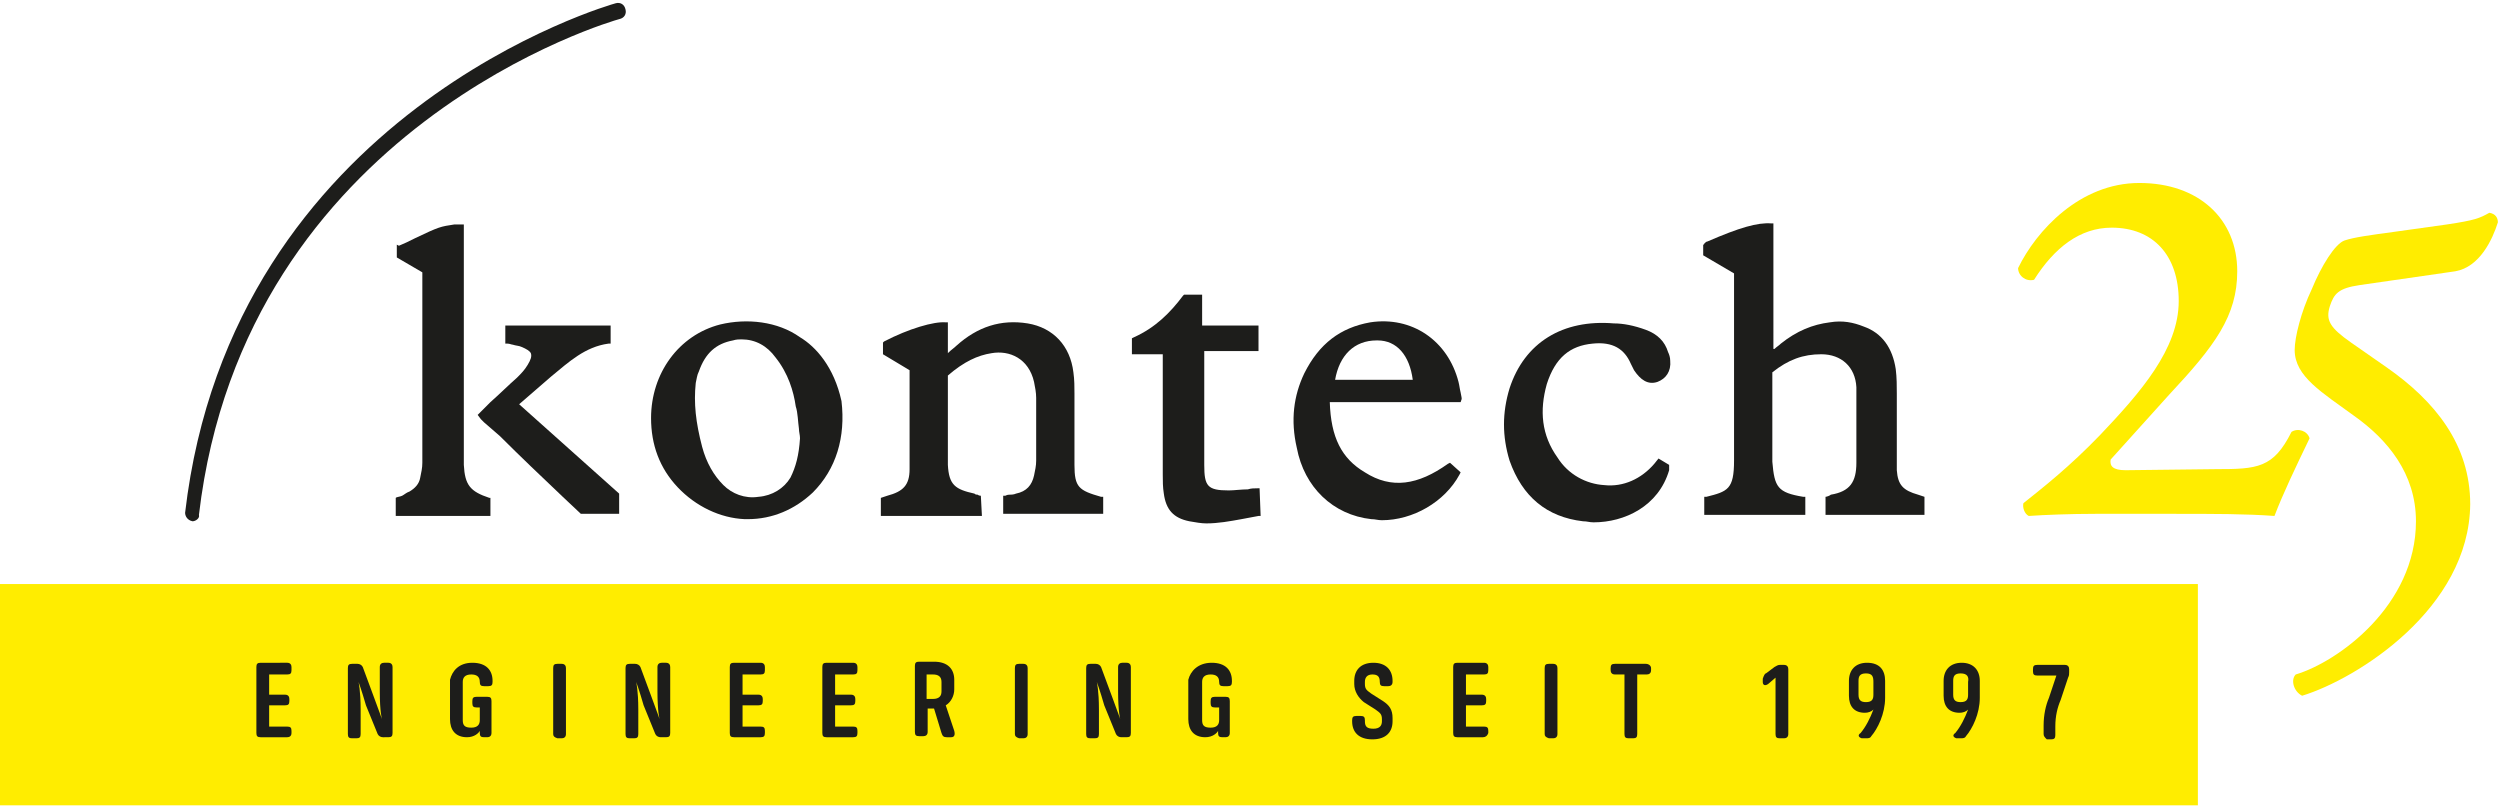 <?xml version="1.0" encoding="utf-8"?>
<!-- Generator: Adobe Illustrator 26.0.2, SVG Export Plug-In . SVG Version: 6.00 Build 0)  -->
<svg version="1.1" id="Ebene_1" xmlns="http://www.w3.org/2000/svg" xmlns:xlink="http://www.w3.org/1999/xlink" x="0px" y="0px"
	 viewBox="0 0 235 76" style="enable-background:new 0 0 235 76;" xml:space="preserve">
<style type="text/css">
	.st0{fill:#1D1D1B;}
	.st1{fill:#FFED00;}
</style>
<g>
	<path class="st0" d="M18.1,49L18.1,49c-0.5-0.1-0.7-0.5-0.7-0.8C21.8,10.5,57.5,0.4,57.9,0.3c0.4-0.1,0.8,0.1,0.9,0.6
		c0.1,0.4-0.1,0.8-0.6,0.9c-0.4,0.1-35.2,10-39.5,46.6C18.8,48.7,18.4,49,18.1,49z"/>
	<g>
		<rect y="54.9" class="st1" width="206.6" height="20.8"/>
		<g>
			<path class="st0" d="M171.6,46.7v1.7h9.3v-1.7l-0.6-0.2c-1.4-0.4-1.9-0.9-2-2.3c0-0.4,0-0.7,0-1.2c0-0.7,0-1.5,0-2.1
				c0-1.3,0-2.6,0-3.9c0-0.7,0-1.5-0.1-2.3c-0.3-2-1.3-3.4-3-4c-1-0.4-2-0.6-3.2-0.4c-1.6,0.2-3.1,0.8-4.6,2
				c-0.2,0.2-0.4,0.3-0.6,0.5h-0.1V21h-0.2c-1.3-0.1-3,0.4-6,1.7c-0.1,0-0.2,0.1-0.3,0.2c0,0,0,0.1-0.1,0.1V23v1l2.9,1.7v5.8
				c0,4,0,7.8,0,11.8c0,2.7-0.6,2.9-2.6,3.4h-0.2v1.7h0.2h9.2h0.1v-1.7h-0.2c-2.4-0.4-2.7-0.9-2.9-3.3c0-0.2,0-0.4,0-0.5v-7.9
				c1.5-1.2,2.9-1.7,4.6-1.7c1.9,0,3.2,1.2,3.3,3.1c0,0.2,0,0.5,0,0.6v1.6c0,1.7,0,3.3,0,4.9c0,1.8-0.6,2.7-2.4,3
				C172,46.6,171.7,46.7,171.6,46.7z"/>
			<path class="st0" d="M92.2,46.6c0,0-0.2,0-0.3-0.1c-0.1,0-0.2,0-0.3-0.1c-1.8-0.4-2.4-0.8-2.5-2.7c0-0.3,0-0.6,0-0.8v-7.6
				c1.5-1.3,2.8-1.9,4.1-2.1c1.7-0.3,3.5,0.5,4,2.7c0.1,0.5,0.2,1,0.2,1.5c0,1.9,0,3.9,0,5.9c0,0.5-0.1,0.9-0.2,1.4
				c-0.2,0.9-0.7,1.5-1.7,1.7c-0.2,0.1-0.5,0.1-0.6,0.1c-0.1,0-0.2,0-0.4,0.1h-0.2v1.7h9.4v-1.6h-0.2c-2.1-0.6-2.5-0.9-2.5-3
				c0-1.4,0-2.8,0-4.1c0-0.8,0-1.6,0-2.4v-0.2c0-0.6,0-1.3-0.1-2c-0.3-2.5-1.9-4.2-4.3-4.6c-2.5-0.4-4.7,0.3-6.7,2.1
				c-0.2,0.2-0.5,0.4-0.7,0.6l-0.1,0.1v-2.9h-0.2c-1.1-0.1-3.5,0.6-5.8,1.8L83,32.2v1.1l2.5,1.5c0,0.9,0,1.7,0,2.7
				c0,2.2,0,4.4,0,6.6c0,1.5-0.6,2.1-2.1,2.5l-0.6,0.2v1.7h0.2h9.1h0.2L92.2,46.6L92.2,46.6z"/>
			<path class="st0" d="M74.3,44.9c-0.6,1-1.7,1.7-3,1.8c-1.3,0.2-2.5-0.3-3.3-1.1c-0.9-0.9-1.6-2.1-2-3.6c-0.6-2.3-0.8-4.1-0.6-6
				c0.1-0.4,0.1-0.7,0.3-1.1c0.6-1.7,1.6-2.6,3.2-2.9c0.3-0.1,0.6-0.1,0.8-0.1c1.3,0,2.4,0.6,3.2,1.7c1.2,1.5,1.7,3.2,1.9,4.6
				c0.2,0.6,0.2,1.4,0.3,2.1c0,0.3,0.1,0.6,0.1,0.9C75.1,42.8,74.8,43.9,74.3,44.9 M75.2,31.7c-2.1-1.5-5-1.8-7.5-1.2
				c-3.9,1-6.5,4.6-6.5,8.8l0,0c0,2.5,0.8,4.7,2.5,6.5c1.7,1.8,4,2.9,6.3,3c0.1,0,0.2,0,0.3,0c2.3,0,4.4-0.9,6.1-2.5
				c2.2-2.2,3.1-5.2,2.7-8.6C78.4,34.5,76.7,32.6,75.2,31.7"/>
			<path class="st0" d="M125.5,35.7c0.4-2.3,1.8-3.7,3.9-3.7c0,0,0,0,0.1,0c1.8,0,3,1.4,3.3,3.7H125.5z M137.4,37.5
				c0-0.2-0.1-0.5-0.1-0.6c-0.1-0.4-0.1-0.6-0.2-1c-1-3.9-4.4-6.2-8.3-5.6c-2.8,0.5-4.8,2-6.2,4.8c-1,2.1-1.3,4.4-0.7,7
				c0.7,3.7,3.4,6.3,7,6.7c0.4,0,0.6,0.1,1,0.1c2.9,0,5.9-1.7,7.3-4.3l0.1-0.2l-1-0.9l-0.2,0.1c-2.8,2-5.3,2.4-7.8,0.8
				c-2.2-1.3-3.2-3.3-3.3-6.6h12.3L137.4,37.5z"/>
			<path class="st0" d="M149.7,32.3c1.9-0.2,3,0.5,3.6,1.9c0.1,0.2,0.2,0.4,0.3,0.6c0.6,0.9,1.3,1.4,2.2,1.1c0.8-0.3,1.3-1,1.2-2
				c0-0.3-0.1-0.6-0.2-0.8c-0.3-1-1-1.7-2.1-2.1c-1.1-0.4-2.1-0.6-3-0.6c-4.8-0.4-8.4,1.8-9.8,6.1c-0.7,2.3-0.7,4.5,0,6.8
				c1.2,3.4,3.5,5.3,6.9,5.7c0.4,0,0.6,0.1,1,0.1c2.9,0,6.1-1.5,7.1-4.9c0-0.1,0-0.2,0-0.3v-0.1v-0.1l-1-0.6l-0.4,0.5
				c-1.2,1.4-2.9,2.2-4.7,2c-1.7-0.1-3.4-1-4.4-2.6c-1.5-2.1-1.7-4.4-1-6.9C146.2,33.6,147.6,32.5,149.7,32.3"/>
			<path class="st0" d="M118.4,45.9h-0.2c-0.3,0-0.6,0-0.9,0.1c-0.6,0-1.3,0.1-1.8,0.1c-2,0-2.3-0.4-2.3-2.4c0-3.2,0-6.4,0-9.8
				c0-0.2,0-0.5,0-0.7V33h5.1v-2.4H113v-2.9h-1.7l-0.1,0.1c-1.2,1.6-2.6,3-4.6,3.9l-0.2,0.1v1.5h2.9v3.8c0,2.5,0,5,0,7.5
				c0,0.6,0,1.2,0.1,1.8c0.2,1.5,0.9,2.3,2.4,2.6c0.6,0.1,1.1,0.2,1.6,0.2c1.1,0,2.2-0.2,3.3-0.4c0.6-0.1,1-0.2,1.6-0.3h0.2
				L118.4,45.9z"/>
			<path class="st0" d="M43.6,43.7c0-0.2,0-0.5,0-0.6v-4.3c0-5.3,0-10.7,0-16c0-0.3,0-0.6,0-0.9v-0.8c0,0-0.4,0-0.9,0
				c-1.3,0.2-1.4,0.2-3.7,1.3c-0.6,0.3-1,0.5-1.5,0.7L37.3,23v1.2l2.4,1.4v0.2c0,0.2,0,0.3,0,0.5v1.1c0,5.3,0,10.7,0,16.1
				c0,0.5-0.1,0.9-0.2,1.4c-0.1,0.6-0.5,1-1,1.3c-0.3,0.1-0.5,0.3-0.7,0.4c-0.2,0.1-0.5,0.1-0.6,0.2v0.1v1.6h8.9v-1.7H46
				C44.2,46.2,43.7,45.6,43.6,43.7"/>
			<path class="st0" d="M54.6,48.3h3.6v-1.9L48.8,38l3-2.6c1.7-1.4,3.2-2.8,5.4-3.1h0.2v-1.7h-9.9v1.7h0.2c0.2,0,0.4,0.1,0.5,0.1
				c0.3,0.1,0.6,0.1,0.8,0.2c0.5,0.2,0.8,0.4,0.9,0.6c0.1,0.3,0,0.6-0.3,1.1c-0.3,0.5-0.6,0.8-1,1.2c-0.8,0.7-1.7,1.6-2.5,2.3
				L44.9,39l0.3,0.4c0.1,0.1,0.2,0.2,0.3,0.3L47,41c1.9,1.9,3.9,3.8,5.9,5.7L54.6,48.3z"/>
		</g>
	</g>
	<g>
		<path class="st0" d="M27,69.3h-2.5c-0.3,0-0.4-0.1-0.4-0.4v-6.2c0-0.3,0.1-0.4,0.4-0.4H27c0.3,0,0.4,0.2,0.4,0.4V63
			c0,0.3-0.1,0.4-0.4,0.4h-1.7v1.9h1.5c0.3,0,0.4,0.2,0.4,0.4v0.2c0,0.3-0.1,0.4-0.4,0.4h-1.5v2H27c0.3,0,0.4,0.1,0.4,0.4v0.2
			C27.4,69.2,27.2,69.3,27,69.3z"/>
		<path class="st0" d="M33.7,64.1c0,0,0.2,0.8,0.2,2.6V69c0,0.3-0.1,0.4-0.4,0.4h-0.4c-0.3,0-0.4-0.1-0.4-0.4v-6.2
			c0-0.3,0.1-0.4,0.4-0.4h0.5c0.2,0,0.4,0.1,0.5,0.3l1,2.7c0.6,1.6,0.8,2.2,0.8,2.2s-0.2-0.7-0.2-2.6v-2.3c0-0.3,0.2-0.4,0.4-0.4
			h0.4c0.3,0,0.4,0.2,0.4,0.4v6.2c0,0.3-0.1,0.4-0.4,0.4H36c-0.2,0-0.4-0.1-0.5-0.3l-1.1-2.7C34,64.9,33.7,64.1,33.7,64.1z"/>
		<path class="st0" d="M44.4,62.3c1.3,0,1.9,0.7,1.9,1.7v0.1c0,0.3-0.1,0.4-0.4,0.4h-0.4c-0.3,0-0.4-0.1-0.4-0.4v0
			c0-0.5-0.3-0.7-0.8-0.7c-0.6,0-0.8,0.3-0.8,0.7v3.6c0,0.5,0.2,0.7,0.8,0.7c0.6,0,0.8-0.3,0.8-0.7v-1.2h-0.3
			c-0.3,0-0.4-0.1-0.4-0.4v-0.2c0-0.3,0.1-0.4,0.4-0.4h1c0.3,0,0.4,0.1,0.4,0.4v3c0,0.3-0.2,0.4-0.4,0.4h-0.3
			c-0.3,0-0.4-0.1-0.4-0.4v-0.2c-0.1,0.2-0.5,0.6-1.2,0.6c-1.1,0-1.6-0.7-1.6-1.7v-3.7C42.5,63.1,43.1,62.3,44.4,62.3z"/>
		<path class="st0" d="M52,69v-6.2c0-0.3,0.1-0.4,0.4-0.4h0.4c0.3,0,0.4,0.2,0.4,0.4V69c0,0.3-0.2,0.4-0.4,0.4h-0.4
			C52.1,69.3,52,69.2,52,69z"/>
		<path class="st0" d="M59.8,64.1c0,0,0.2,0.8,0.2,2.6V69c0,0.3-0.1,0.4-0.4,0.4h-0.4c-0.3,0-0.4-0.1-0.4-0.4v-6.2
			c0-0.3,0.1-0.4,0.4-0.4h0.5c0.2,0,0.4,0.1,0.5,0.3l1,2.7c0.6,1.6,0.8,2.2,0.8,2.2s-0.2-0.7-0.2-2.6v-2.3c0-0.3,0.2-0.4,0.4-0.4
			h0.4c0.3,0,0.4,0.2,0.4,0.4v6.2c0,0.3-0.1,0.4-0.4,0.4h-0.5c-0.2,0-0.4-0.1-0.5-0.3l-1.1-2.7C60.1,64.9,59.8,64.1,59.8,64.1z"/>
		<path class="st0" d="M71.5,69.3H69c-0.3,0-0.4-0.1-0.4-0.4v-6.2c0-0.3,0.1-0.4,0.4-0.4h2.5c0.3,0,0.4,0.2,0.4,0.4V63
			c0,0.3-0.1,0.4-0.4,0.4h-1.7v1.9h1.5c0.3,0,0.4,0.2,0.4,0.4v0.2c0,0.3-0.1,0.4-0.4,0.4h-1.5v2h1.7c0.3,0,0.4,0.1,0.4,0.4v0.2
			C71.9,69.2,71.8,69.3,71.5,69.3z"/>
		<path class="st0" d="M80.2,69.3h-2.5c-0.3,0-0.4-0.1-0.4-0.4v-6.2c0-0.3,0.1-0.4,0.4-0.4h2.5c0.3,0,0.4,0.2,0.4,0.4V63
			c0,0.3-0.1,0.4-0.4,0.4h-1.7v1.9h1.5c0.3,0,0.4,0.2,0.4,0.4v0.2c0,0.3-0.1,0.4-0.4,0.4h-1.5v2h1.7c0.3,0,0.4,0.1,0.4,0.4v0.2
			C80.6,69.2,80.5,69.3,80.2,69.3z"/>
		<path class="st0" d="M89.4,69.3H89c-0.3,0-0.4-0.1-0.5-0.4l-0.7-2.3l0,0h-0.6v2.2c0,0.3-0.2,0.4-0.4,0.4h-0.4
			c-0.3,0-0.4-0.1-0.4-0.4v-6.2c0-0.3,0.1-0.4,0.4-0.4h1.4c1.3,0,1.9,0.7,1.9,1.7v0.9c0,0.6-0.3,1.2-0.8,1.5l0.8,2.4
			C89.8,69.1,89.7,69.3,89.4,69.3z M87.1,65.7h0.6c0.6,0,0.8-0.3,0.8-0.7v-0.9c0-0.5-0.3-0.7-0.8-0.7h-0.6V65.7z"/>
		<path class="st0" d="M95.4,69v-6.2c0-0.3,0.1-0.4,0.4-0.4h0.4c0.3,0,0.4,0.2,0.4,0.4V69c0,0.3-0.2,0.4-0.4,0.4h-0.4
			C95.5,69.3,95.4,69.2,95.4,69z"/>
		<path class="st0" d="M103.1,64.1c0,0,0.2,0.8,0.2,2.6V69c0,0.3-0.1,0.4-0.4,0.4h-0.4c-0.3,0-0.4-0.1-0.4-0.4v-6.2
			c0-0.3,0.1-0.4,0.4-0.4h0.5c0.2,0,0.4,0.1,0.5,0.3l1,2.7c0.6,1.6,0.8,2.2,0.8,2.2s-0.2-0.7-0.2-2.6v-2.3c0-0.3,0.2-0.4,0.4-0.4
			h0.4c0.3,0,0.4,0.2,0.4,0.4v6.2c0,0.3-0.1,0.4-0.4,0.4h-0.5c-0.2,0-0.4-0.1-0.5-0.3l-1.1-2.7C103.4,64.9,103.1,64.1,103.1,64.1z"
			/>
		<path class="st0" d="M113.9,62.3c1.3,0,1.9,0.7,1.9,1.7v0.1c0,0.3-0.1,0.4-0.4,0.4h-0.4c-0.3,0-0.4-0.1-0.4-0.4v0
			c0-0.5-0.3-0.7-0.8-0.7c-0.6,0-0.8,0.3-0.8,0.7v3.6c0,0.5,0.2,0.7,0.8,0.7c0.6,0,0.8-0.3,0.8-0.7v-1.2h-0.4
			c-0.3,0-0.4-0.1-0.4-0.4v-0.2c0-0.3,0.1-0.4,0.4-0.4h1c0.3,0,0.4,0.1,0.4,0.4v3c0,0.3-0.2,0.4-0.4,0.4h-0.3
			c-0.3,0-0.4-0.1-0.4-0.4v-0.2c-0.1,0.2-0.5,0.6-1.2,0.6c-1.1,0-1.6-0.7-1.6-1.7v-3.7C111.9,63.1,112.6,62.3,113.9,62.3z"/>
		<path class="st0" d="M127.3,64.3V64c0-1,0.6-1.7,1.8-1.7s1.8,0.7,1.8,1.7v0.1c0,0.3-0.2,0.4-0.4,0.4h-0.4c-0.3,0-0.4-0.1-0.4-0.4
			v0c0-0.5-0.2-0.7-0.7-0.7s-0.7,0.3-0.7,0.7v0.2c0,0.5,0.2,0.6,0.6,0.9l1.1,0.7c0.6,0.4,0.9,0.8,0.9,1.6v0.3c0,1-0.6,1.7-1.9,1.7
			c-1.3,0-1.9-0.7-1.9-1.7v-0.1c0-0.3,0.1-0.4,0.4-0.4h0.4c0.3,0,0.4,0.1,0.4,0.4v0.1c0,0.5,0.2,0.7,0.8,0.7s0.8-0.3,0.8-0.7v-0.2
			c0-0.5-0.2-0.6-0.6-0.9l-1.1-0.7C127.7,65.6,127.3,65,127.3,64.3z"/>
		<path class="st0" d="M139.4,69.3H137c-0.3,0-0.4-0.1-0.4-0.4v-6.2c0-0.3,0.1-0.4,0.4-0.4h2.5c0.3,0,0.4,0.2,0.4,0.4V63
			c0,0.3-0.1,0.4-0.4,0.4h-1.7v1.9h1.5c0.3,0,0.4,0.2,0.4,0.4v0.2c0,0.3-0.1,0.4-0.4,0.4h-1.5v2h1.7c0.3,0,0.4,0.1,0.4,0.4v0.2
			C139.8,69.2,139.6,69.3,139.4,69.3z"/>
		<path class="st0" d="M145.2,69v-6.2c0-0.3,0.1-0.4,0.4-0.4h0.4c0.3,0,0.4,0.2,0.4,0.4V69c0,0.3-0.2,0.4-0.4,0.4h-0.4
			C145.3,69.3,145.2,69.2,145.2,69z"/>
		<path class="st0" d="M155.2,62.8V63c0,0.3-0.2,0.4-0.4,0.4h-0.9V69c0,0.3-0.1,0.4-0.4,0.4h-0.4c-0.3,0-0.4-0.1-0.4-0.4v-5.6h-0.9
			c-0.3,0-0.4-0.2-0.4-0.4v-0.2c0-0.3,0.1-0.4,0.4-0.4h2.9C155,62.4,155.2,62.6,155.2,62.8z"/>
		<path class="st0" d="M166,63.3l0.8-0.6c0.2-0.1,0.3-0.2,0.5-0.2h0.4c0.3,0,0.4,0.2,0.4,0.4V69c0,0.3-0.2,0.4-0.4,0.4h-0.4
			c-0.3,0-0.4-0.1-0.4-0.4v-5.3l-0.7,0.6c-0.3,0.2-0.5,0.1-0.5-0.2v-0.3C165.8,63.5,165.9,63.3,166,63.3z"/>
		<path class="st0" d="M174.9,68.9c0.5-0.6,0.9-1.4,1.2-2.2c-0.2,0.2-0.5,0.3-0.8,0.3c-1,0-1.5-0.6-1.5-1.6V64c0-1,0.6-1.7,1.7-1.7
			c1.2,0,1.7,0.7,1.7,1.7v1.6c0,1.5-0.7,2.9-1.3,3.6c-0.1,0.2-0.3,0.2-0.5,0.2H175C174.7,69.3,174.6,69.1,174.9,68.9z M175.4,63.3
			c-0.6,0-0.7,0.3-0.7,0.7v1.3c0,0.5,0.2,0.7,0.7,0.7c0.6,0,0.7-0.3,0.7-0.7v-1.2C176.1,63.6,176,63.3,175.4,63.3z"/>
		<path class="st0" d="M183.8,68.9c0.5-0.6,0.9-1.4,1.2-2.2c-0.2,0.2-0.5,0.3-0.8,0.3c-1,0-1.5-0.6-1.5-1.6V64c0-1,0.6-1.7,1.7-1.7
			s1.7,0.7,1.7,1.7v1.6c0,1.5-0.7,2.9-1.3,3.6c-0.1,0.2-0.3,0.2-0.5,0.2h-0.4C183.6,69.3,183.5,69.1,183.8,68.9z M184.3,63.3
			c-0.6,0-0.7,0.3-0.7,0.7v1.3c0,0.5,0.2,0.7,0.7,0.7c0.6,0,0.7-0.3,0.7-0.7v-1.2C185.1,63.6,184.9,63.3,184.3,63.3z"/>
		<path class="st0" d="M192.1,69v-0.8c0-1,0.2-1.9,0.5-2.6l0.7-2.1h-1.8c-0.3,0-0.4-0.1-0.4-0.4v-0.2c0-0.3,0.1-0.4,0.4-0.4h2.6
			c0.3,0,0.4,0.2,0.4,0.4v0.3c0,0.2,0,0.3-0.1,0.5l-0.7,2.1c-0.3,0.7-0.5,1.5-0.5,2.5v0.8c0,0.3-0.1,0.4-0.4,0.4h-0.4
			C192.2,69.3,192.1,69.2,192.1,69z"/>
	</g>
	<path class="st1" d="M208.3,44.1c3.9,0,5.4-0.1,7.1-3.5c0.6-0.4,1.5-0.1,1.7,0.6c-1.3,2.7-2.5,5.2-3.3,7.3
		c-2.7-0.2-5.6-0.2-9.7-0.2H197c-2.4,0-4.9,0.1-6.3,0.2c-0.4-0.2-0.6-0.8-0.5-1.2c2-1.6,4.3-3.4,7.2-6.4c3.8-4,7.4-8.1,7.4-12.6
		c0-4.3-2.4-6.9-6.3-6.9c-3,0-5.4,1.9-7.3,4.9c-0.8,0.2-1.5-0.4-1.5-1.1c1.7-3.5,5.8-8,11.4-8s9.2,3.4,9.2,8.3c0,4.2-2.1,7-6.4,11.6
		l-5.5,6.1c-0.1,0.6,0.2,1,1.4,1L208.3,44.1L208.3,44.1z"/>
	<path class="st1" d="M216.4,65.4c-0.8-0.4-1.1-1.5-0.6-2c4-1.2,11.3-6.5,11.3-14.4c0-4.5-2.7-7.7-5.8-9.9c-3-2.2-5.6-3.7-5.6-6.2
		c0-1.2,0.6-3.6,1.6-5.7c0.9-2.2,2.2-4.3,3.1-4.6c0.9-0.3,2.4-0.5,4.6-0.8l5-0.7c2.7-0.4,3.1-0.6,4-1.1c0.6,0.1,0.8,0.5,0.8,0.9
		c-0.5,1.6-1.7,4.2-4,4.6l-9,1.3c-2,0.3-2.4,0.8-2.8,2c-0.4,1.3,0,2,2,3.4l3.3,2.3c4.6,3.2,7.9,7.3,7.9,12.9
		C232.1,57.2,221.6,63.8,216.4,65.4z"/>
</g>
</svg>
